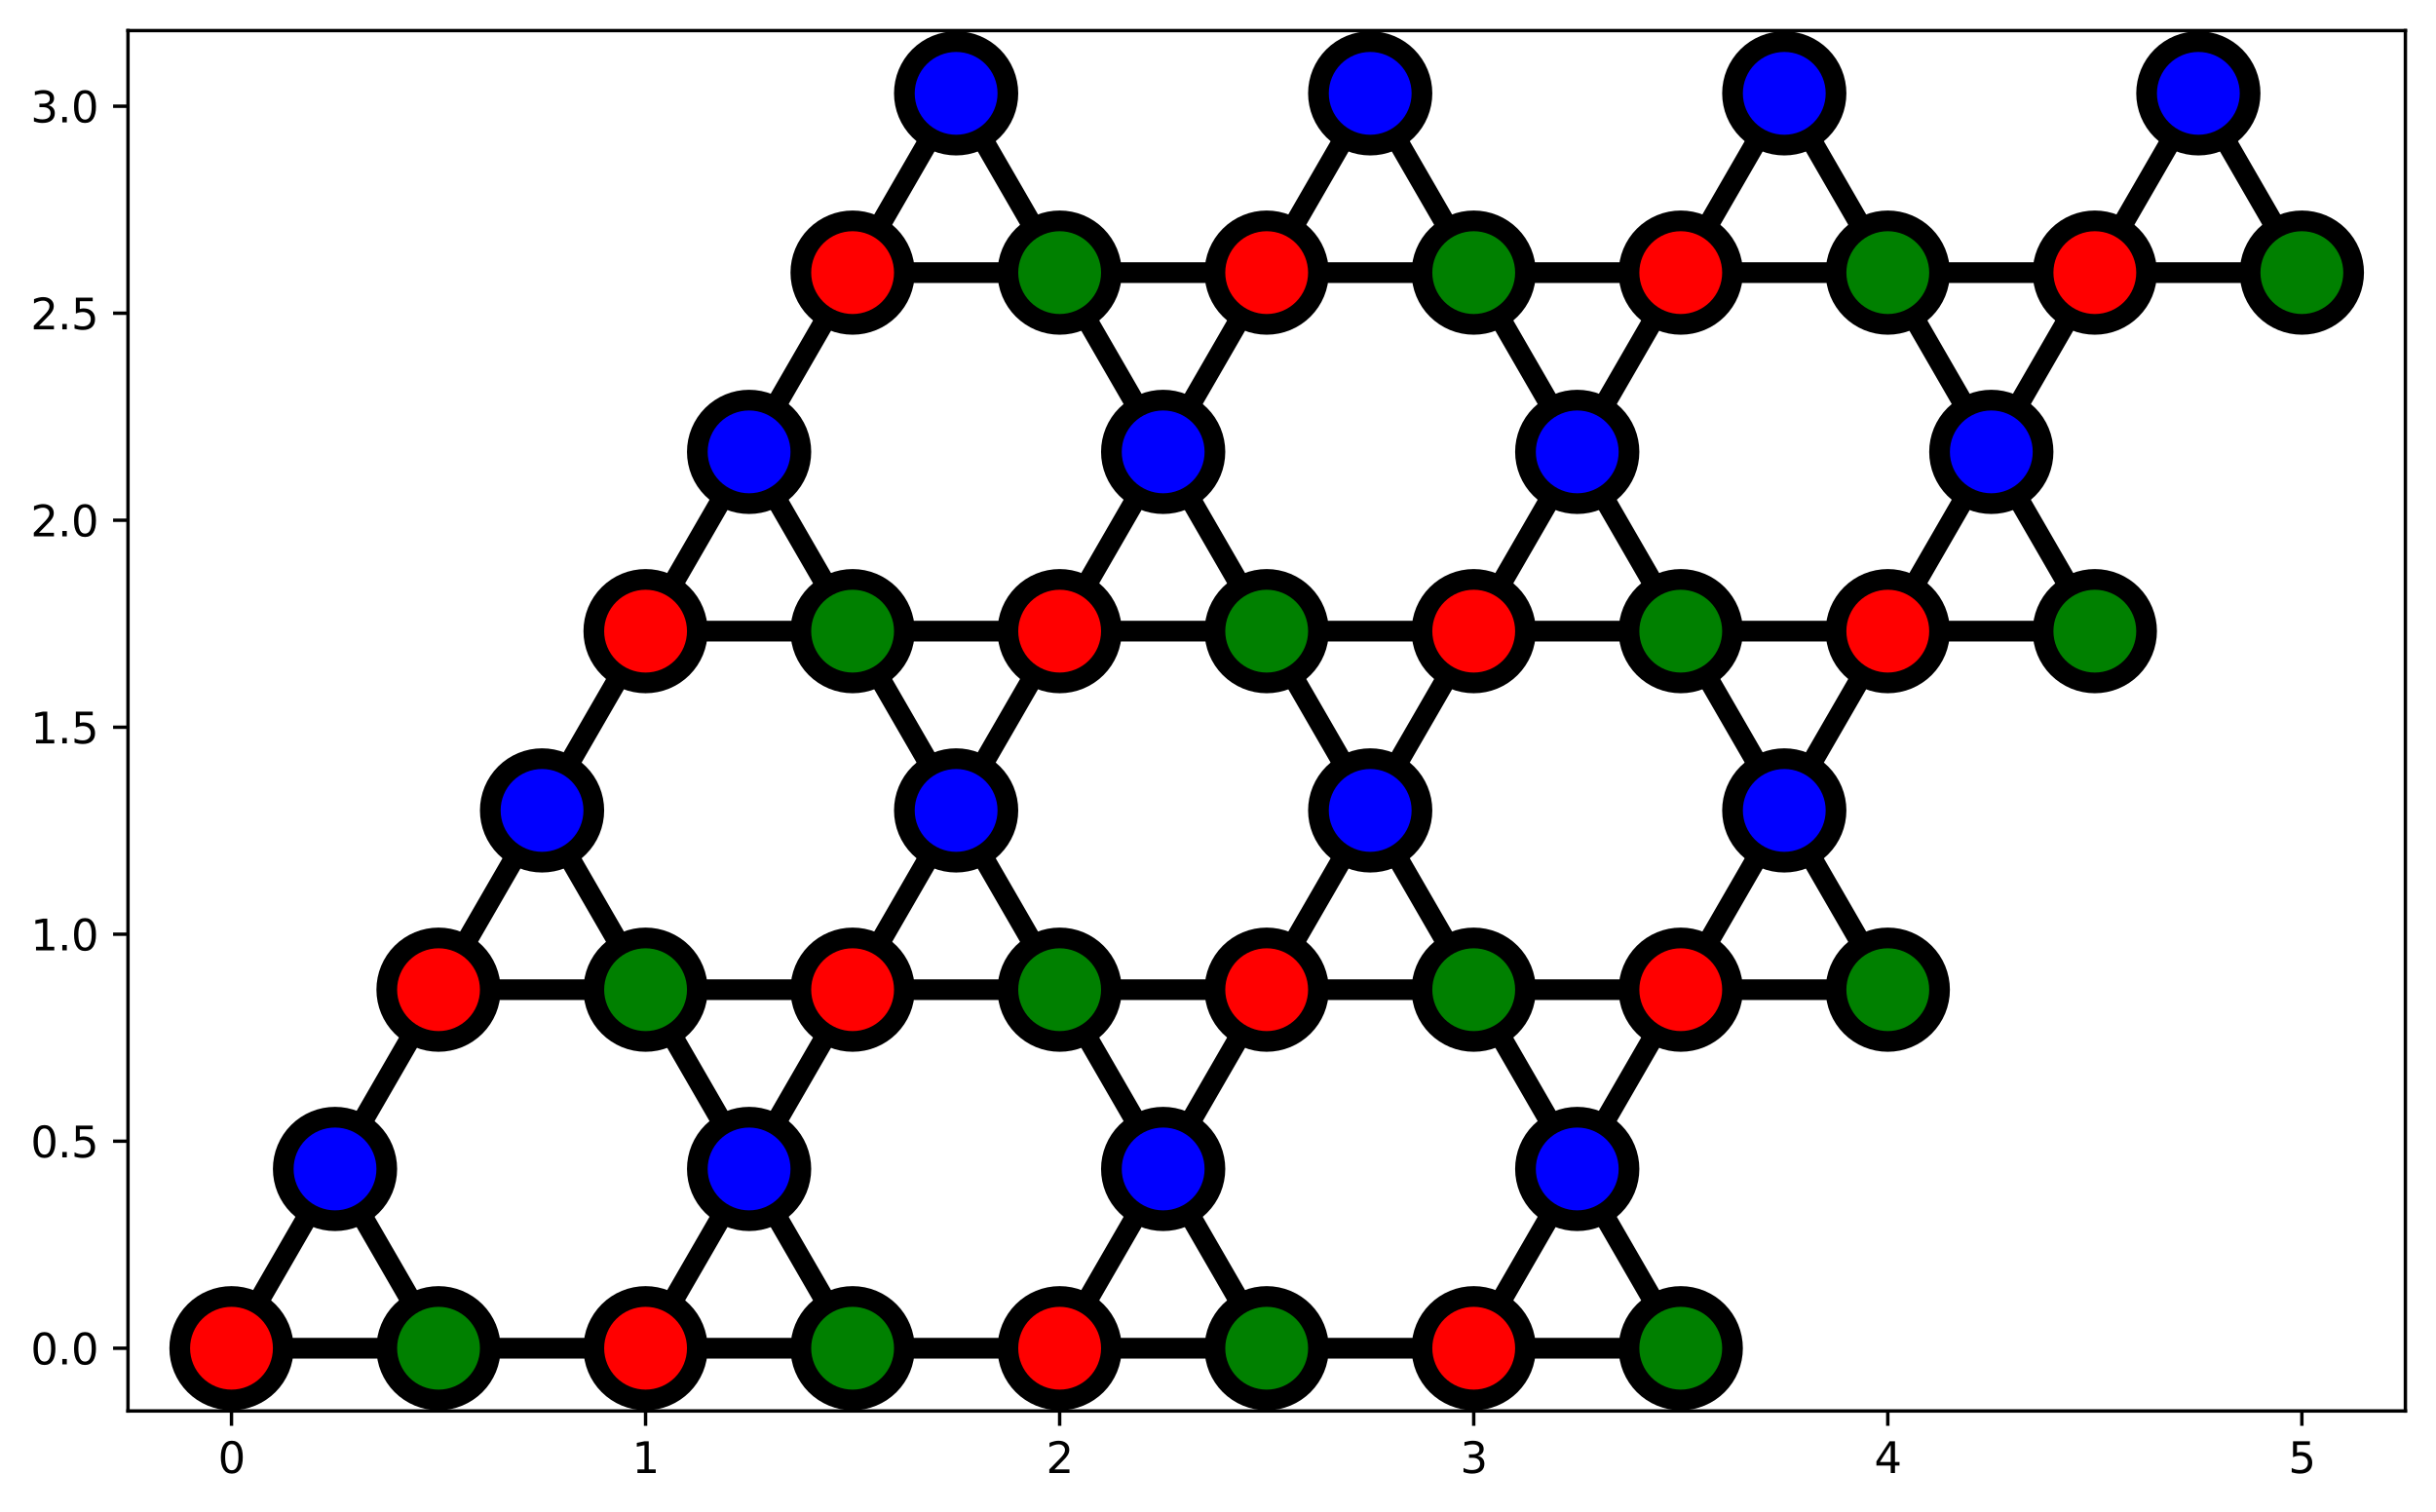 <?xml version="1.0" encoding="utf-8" standalone="no"?>
<!DOCTYPE svg PUBLIC "-//W3C//DTD SVG 1.1//EN"
  "http://www.w3.org/Graphics/SVG/1.1/DTD/svg11.dtd">
<svg xmlns:xlink="http://www.w3.org/1999/xlink" width="572.983pt" height="355.817pt" viewBox="0 0 572.983 355.817" xmlns="http://www.w3.org/2000/svg" version="1.1">
 <defs>
  <style type="text/css">*{stroke-linejoin: round; stroke-linecap: butt}</style>
 </defs>
 <g id="figure_1">
  <g id="patch_1">
   <path d="M 0 355.817 
L 572.983 355.817 
L 572.983 0 
L 0 0 
z
" style="fill: #ffffff"/>
  </g>
  <g id="axes_1">
   <g id="patch_2">
    <path d="M 30.103 331.939 
L 565.783 331.939 
L 565.783 7.2 
L 30.103 7.2 
z
" style="fill: #ffffff"/>
   </g>
   <g id="LineCollection_1">
    <path d="M 54.452 317.178 
L 103.15 317.178 
" clip-path="url(#p3c9e15f44b)" style="fill: none; stroke: #000000; stroke-width: 4.87"/>
    <path d="M 54.452 317.178 
L 78.801 275.004 
" clip-path="url(#p3c9e15f44b)" style="fill: none; stroke: #000000; stroke-width: 4.87"/>
    <path d="M 103.15 317.178 
L 78.801 275.004 
" clip-path="url(#p3c9e15f44b)" style="fill: none; stroke: #000000; stroke-width: 4.87"/>
    <path d="M 103.15 232.83 
L 151.849 232.83 
" clip-path="url(#p3c9e15f44b)" style="fill: none; stroke: #000000; stroke-width: 4.87"/>
    <path d="M 103.15 232.83 
L 78.801 275.004 
" clip-path="url(#p3c9e15f44b)" style="fill: none; stroke: #000000; stroke-width: 4.87"/>
    <path d="M 103.15 232.83 
L 127.499 190.656 
" clip-path="url(#p3c9e15f44b)" style="fill: none; stroke: #000000; stroke-width: 4.87"/>
    <path d="M 151.849 232.83 
L 127.499 190.656 
" clip-path="url(#p3c9e15f44b)" style="fill: none; stroke: #000000; stroke-width: 4.87"/>
    <path d="M 151.849 232.83 
L 176.198 275.004 
" clip-path="url(#p3c9e15f44b)" style="fill: none; stroke: #000000; stroke-width: 4.87"/>
    <path d="M 151.849 148.482 
L 200.547 148.482 
" clip-path="url(#p3c9e15f44b)" style="fill: none; stroke: #000000; stroke-width: 4.87"/>
    <path d="M 151.849 148.482 
L 127.499 190.656 
" clip-path="url(#p3c9e15f44b)" style="fill: none; stroke: #000000; stroke-width: 4.87"/>
    <path d="M 151.849 148.482 
L 176.198 106.309 
" clip-path="url(#p3c9e15f44b)" style="fill: none; stroke: #000000; stroke-width: 4.87"/>
    <path d="M 200.547 148.482 
L 176.198 106.309 
" clip-path="url(#p3c9e15f44b)" style="fill: none; stroke: #000000; stroke-width: 4.87"/>
    <path d="M 200.547 148.482 
L 224.896 190.656 
" clip-path="url(#p3c9e15f44b)" style="fill: none; stroke: #000000; stroke-width: 4.87"/>
    <path d="M 200.547 64.135 
L 249.245 64.135 
" clip-path="url(#p3c9e15f44b)" style="fill: none; stroke: #000000; stroke-width: 4.87"/>
    <path d="M 200.547 64.135 
L 176.198 106.309 
" clip-path="url(#p3c9e15f44b)" style="fill: none; stroke: #000000; stroke-width: 4.87"/>
    <path d="M 200.547 64.135 
L 224.896 21.961 
" clip-path="url(#p3c9e15f44b)" style="fill: none; stroke: #000000; stroke-width: 4.87"/>
    <path d="M 249.245 64.135 
L 224.896 21.961 
" clip-path="url(#p3c9e15f44b)" style="fill: none; stroke: #000000; stroke-width: 4.87"/>
    <path d="M 249.245 64.135 
L 273.594 106.309 
" clip-path="url(#p3c9e15f44b)" style="fill: none; stroke: #000000; stroke-width: 4.87"/>
    <path d="M 151.849 317.178 
L 103.15 317.178 
" clip-path="url(#p3c9e15f44b)" style="fill: none; stroke: #000000; stroke-width: 4.87"/>
    <path d="M 151.849 317.178 
L 200.547 317.178 
" clip-path="url(#p3c9e15f44b)" style="fill: none; stroke: #000000; stroke-width: 4.87"/>
    <path d="M 151.849 317.178 
L 176.198 275.004 
" clip-path="url(#p3c9e15f44b)" style="fill: none; stroke: #000000; stroke-width: 4.87"/>
    <path d="M 200.547 317.178 
L 176.198 275.004 
" clip-path="url(#p3c9e15f44b)" style="fill: none; stroke: #000000; stroke-width: 4.87"/>
    <path d="M 200.547 232.83 
L 151.849 232.83 
" clip-path="url(#p3c9e15f44b)" style="fill: none; stroke: #000000; stroke-width: 4.87"/>
    <path d="M 200.547 232.83 
L 249.245 232.83 
" clip-path="url(#p3c9e15f44b)" style="fill: none; stroke: #000000; stroke-width: 4.87"/>
    <path d="M 200.547 232.83 
L 176.198 275.004 
" clip-path="url(#p3c9e15f44b)" style="fill: none; stroke: #000000; stroke-width: 4.87"/>
    <path d="M 200.547 232.83 
L 224.896 190.656 
" clip-path="url(#p3c9e15f44b)" style="fill: none; stroke: #000000; stroke-width: 4.87"/>
    <path d="M 249.245 232.83 
L 224.896 190.656 
" clip-path="url(#p3c9e15f44b)" style="fill: none; stroke: #000000; stroke-width: 4.87"/>
    <path d="M 249.245 232.83 
L 273.594 275.004 
" clip-path="url(#p3c9e15f44b)" style="fill: none; stroke: #000000; stroke-width: 4.87"/>
    <path d="M 249.245 148.482 
L 200.547 148.482 
" clip-path="url(#p3c9e15f44b)" style="fill: none; stroke: #000000; stroke-width: 4.87"/>
    <path d="M 249.245 148.482 
L 297.943 148.482 
" clip-path="url(#p3c9e15f44b)" style="fill: none; stroke: #000000; stroke-width: 4.87"/>
    <path d="M 249.245 148.482 
L 224.896 190.656 
" clip-path="url(#p3c9e15f44b)" style="fill: none; stroke: #000000; stroke-width: 4.87"/>
    <path d="M 249.245 148.482 
L 273.594 106.309 
" clip-path="url(#p3c9e15f44b)" style="fill: none; stroke: #000000; stroke-width: 4.87"/>
    <path d="M 297.943 148.482 
L 273.594 106.309 
" clip-path="url(#p3c9e15f44b)" style="fill: none; stroke: #000000; stroke-width: 4.87"/>
    <path d="M 297.943 148.482 
L 322.292 190.656 
" clip-path="url(#p3c9e15f44b)" style="fill: none; stroke: #000000; stroke-width: 4.87"/>
    <path d="M 297.943 64.135 
L 249.245 64.135 
" clip-path="url(#p3c9e15f44b)" style="fill: none; stroke: #000000; stroke-width: 4.87"/>
    <path d="M 297.943 64.135 
L 346.641 64.135 
" clip-path="url(#p3c9e15f44b)" style="fill: none; stroke: #000000; stroke-width: 4.87"/>
    <path d="M 297.943 64.135 
L 273.594 106.309 
" clip-path="url(#p3c9e15f44b)" style="fill: none; stroke: #000000; stroke-width: 4.87"/>
    <path d="M 297.943 64.135 
L 322.292 21.961 
" clip-path="url(#p3c9e15f44b)" style="fill: none; stroke: #000000; stroke-width: 4.87"/>
    <path d="M 346.641 64.135 
L 322.292 21.961 
" clip-path="url(#p3c9e15f44b)" style="fill: none; stroke: #000000; stroke-width: 4.87"/>
    <path d="M 346.641 64.135 
L 370.99 106.309 
" clip-path="url(#p3c9e15f44b)" style="fill: none; stroke: #000000; stroke-width: 4.87"/>
    <path d="M 249.245 317.178 
L 200.547 317.178 
" clip-path="url(#p3c9e15f44b)" style="fill: none; stroke: #000000; stroke-width: 4.87"/>
    <path d="M 249.245 317.178 
L 297.943 317.178 
" clip-path="url(#p3c9e15f44b)" style="fill: none; stroke: #000000; stroke-width: 4.87"/>
    <path d="M 249.245 317.178 
L 273.594 275.004 
" clip-path="url(#p3c9e15f44b)" style="fill: none; stroke: #000000; stroke-width: 4.87"/>
    <path d="M 297.943 317.178 
L 273.594 275.004 
" clip-path="url(#p3c9e15f44b)" style="fill: none; stroke: #000000; stroke-width: 4.87"/>
    <path d="M 297.943 232.83 
L 249.245 232.83 
" clip-path="url(#p3c9e15f44b)" style="fill: none; stroke: #000000; stroke-width: 4.87"/>
    <path d="M 297.943 232.83 
L 346.641 232.83 
" clip-path="url(#p3c9e15f44b)" style="fill: none; stroke: #000000; stroke-width: 4.87"/>
    <path d="M 297.943 232.83 
L 273.594 275.004 
" clip-path="url(#p3c9e15f44b)" style="fill: none; stroke: #000000; stroke-width: 4.87"/>
    <path d="M 297.943 232.83 
L 322.292 190.656 
" clip-path="url(#p3c9e15f44b)" style="fill: none; stroke: #000000; stroke-width: 4.87"/>
    <path d="M 346.641 232.83 
L 322.292 190.656 
" clip-path="url(#p3c9e15f44b)" style="fill: none; stroke: #000000; stroke-width: 4.87"/>
    <path d="M 346.641 232.83 
L 370.99 275.004 
" clip-path="url(#p3c9e15f44b)" style="fill: none; stroke: #000000; stroke-width: 4.87"/>
    <path d="M 346.641 148.482 
L 297.943 148.482 
" clip-path="url(#p3c9e15f44b)" style="fill: none; stroke: #000000; stroke-width: 4.87"/>
    <path d="M 346.641 148.482 
L 395.339 148.482 
" clip-path="url(#p3c9e15f44b)" style="fill: none; stroke: #000000; stroke-width: 4.87"/>
    <path d="M 346.641 148.482 
L 322.292 190.656 
" clip-path="url(#p3c9e15f44b)" style="fill: none; stroke: #000000; stroke-width: 4.87"/>
    <path d="M 346.641 148.482 
L 370.99 106.309 
" clip-path="url(#p3c9e15f44b)" style="fill: none; stroke: #000000; stroke-width: 4.87"/>
    <path d="M 395.339 148.482 
L 370.99 106.309 
" clip-path="url(#p3c9e15f44b)" style="fill: none; stroke: #000000; stroke-width: 4.87"/>
    <path d="M 395.339 148.482 
L 419.689 190.656 
" clip-path="url(#p3c9e15f44b)" style="fill: none; stroke: #000000; stroke-width: 4.87"/>
    <path d="M 395.339 64.135 
L 346.641 64.135 
" clip-path="url(#p3c9e15f44b)" style="fill: none; stroke: #000000; stroke-width: 4.87"/>
    <path d="M 395.339 64.135 
L 444.038 64.135 
" clip-path="url(#p3c9e15f44b)" style="fill: none; stroke: #000000; stroke-width: 4.87"/>
    <path d="M 395.339 64.135 
L 370.99 106.309 
" clip-path="url(#p3c9e15f44b)" style="fill: none; stroke: #000000; stroke-width: 4.87"/>
    <path d="M 395.339 64.135 
L 419.689 21.961 
" clip-path="url(#p3c9e15f44b)" style="fill: none; stroke: #000000; stroke-width: 4.87"/>
    <path d="M 444.038 64.135 
L 419.689 21.961 
" clip-path="url(#p3c9e15f44b)" style="fill: none; stroke: #000000; stroke-width: 4.87"/>
    <path d="M 444.038 64.135 
L 468.387 106.309 
" clip-path="url(#p3c9e15f44b)" style="fill: none; stroke: #000000; stroke-width: 4.87"/>
    <path d="M 346.641 317.178 
L 297.943 317.178 
" clip-path="url(#p3c9e15f44b)" style="fill: none; stroke: #000000; stroke-width: 4.87"/>
    <path d="M 346.641 317.178 
L 395.339 317.178 
" clip-path="url(#p3c9e15f44b)" style="fill: none; stroke: #000000; stroke-width: 4.87"/>
    <path d="M 346.641 317.178 
L 370.99 275.004 
" clip-path="url(#p3c9e15f44b)" style="fill: none; stroke: #000000; stroke-width: 4.87"/>
    <path d="M 395.339 317.178 
L 370.99 275.004 
" clip-path="url(#p3c9e15f44b)" style="fill: none; stroke: #000000; stroke-width: 4.87"/>
    <path d="M 395.339 232.83 
L 346.641 232.83 
" clip-path="url(#p3c9e15f44b)" style="fill: none; stroke: #000000; stroke-width: 4.87"/>
    <path d="M 395.339 232.83 
L 444.038 232.83 
" clip-path="url(#p3c9e15f44b)" style="fill: none; stroke: #000000; stroke-width: 4.87"/>
    <path d="M 395.339 232.83 
L 370.99 275.004 
" clip-path="url(#p3c9e15f44b)" style="fill: none; stroke: #000000; stroke-width: 4.87"/>
    <path d="M 395.339 232.83 
L 419.689 190.656 
" clip-path="url(#p3c9e15f44b)" style="fill: none; stroke: #000000; stroke-width: 4.87"/>
    <path d="M 444.038 232.83 
L 419.689 190.656 
" clip-path="url(#p3c9e15f44b)" style="fill: none; stroke: #000000; stroke-width: 4.87"/>
    <path d="M 444.038 148.482 
L 395.339 148.482 
" clip-path="url(#p3c9e15f44b)" style="fill: none; stroke: #000000; stroke-width: 4.87"/>
    <path d="M 444.038 148.482 
L 492.736 148.482 
" clip-path="url(#p3c9e15f44b)" style="fill: none; stroke: #000000; stroke-width: 4.87"/>
    <path d="M 444.038 148.482 
L 419.689 190.656 
" clip-path="url(#p3c9e15f44b)" style="fill: none; stroke: #000000; stroke-width: 4.87"/>
    <path d="M 444.038 148.482 
L 468.387 106.309 
" clip-path="url(#p3c9e15f44b)" style="fill: none; stroke: #000000; stroke-width: 4.87"/>
    <path d="M 492.736 148.482 
L 468.387 106.309 
" clip-path="url(#p3c9e15f44b)" style="fill: none; stroke: #000000; stroke-width: 4.87"/>
    <path d="M 492.736 64.135 
L 444.038 64.135 
" clip-path="url(#p3c9e15f44b)" style="fill: none; stroke: #000000; stroke-width: 4.87"/>
    <path d="M 492.736 64.135 
L 541.434 64.135 
" clip-path="url(#p3c9e15f44b)" style="fill: none; stroke: #000000; stroke-width: 4.87"/>
    <path d="M 492.736 64.135 
L 468.387 106.309 
" clip-path="url(#p3c9e15f44b)" style="fill: none; stroke: #000000; stroke-width: 4.87"/>
    <path d="M 492.736 64.135 
L 517.085 21.961 
" clip-path="url(#p3c9e15f44b)" style="fill: none; stroke: #000000; stroke-width: 4.87"/>
    <path d="M 541.434 64.135 
L 517.085 21.961 
" clip-path="url(#p3c9e15f44b)" style="fill: none; stroke: #000000; stroke-width: 4.87"/>
   </g>
   <g id="matplotlib.axis_1">
    <g id="xtick_1">
     <g id="line2d_1">
      <defs>
       <path id="mae791307dd" d="M 0 0 
L 0 3.5 
" style="stroke: #000000; stroke-width: 0.8"/>
      </defs>
      <g>
       <use xlink:href="#mae791307dd" x="54.452" y="331.939" style="stroke: #000000; stroke-width: 0.8"/>
      </g>
     </g>
     <g id="text_1">
      <!-- 0 -->
      <g transform="translate(51.271 346.537) scale(0.1 -0.1)">
       <defs>
        <path id="DejaVuSans-30" d="M 2034 4250 
Q 1547 4250 1301 3770 
Q 1056 3291 1056 2328 
Q 1056 1369 1301 889 
Q 1547 409 2034 409 
Q 2525 409 2770 889 
Q 3016 1369 3016 2328 
Q 3016 3291 2770 3770 
Q 2525 4250 2034 4250 
z
M 2034 4750 
Q 2819 4750 3233 4129 
Q 3647 3509 3647 2328 
Q 3647 1150 3233 529 
Q 2819 -91 2034 -91 
Q 1250 -91 836 529 
Q 422 1150 422 2328 
Q 422 3509 836 4129 
Q 1250 4750 2034 4750 
z
" transform="scale(0.016)"/>
       </defs>
       <use xlink:href="#DejaVuSans-30"/>
      </g>
     </g>
    </g>
    <g id="xtick_2">
     <g id="line2d_2">
      <g>
       <use xlink:href="#mae791307dd" x="151.849" y="331.939" style="stroke: #000000; stroke-width: 0.8"/>
      </g>
     </g>
     <g id="text_2">
      <!-- 1 -->
      <g transform="translate(148.667 346.537) scale(0.1 -0.1)">
       <defs>
        <path id="DejaVuSans-31" d="M 794 531 
L 1825 531 
L 1825 4091 
L 703 3866 
L 703 4441 
L 1819 4666 
L 2450 4666 
L 2450 531 
L 3481 531 
L 3481 0 
L 794 0 
L 794 531 
z
" transform="scale(0.016)"/>
       </defs>
       <use xlink:href="#DejaVuSans-31"/>
      </g>
     </g>
    </g>
    <g id="xtick_3">
     <g id="line2d_3">
      <g>
       <use xlink:href="#mae791307dd" x="249.245" y="331.939" style="stroke: #000000; stroke-width: 0.8"/>
      </g>
     </g>
     <g id="text_3">
      <!-- 2 -->
      <g transform="translate(246.064 346.537) scale(0.1 -0.1)">
       <defs>
        <path id="DejaVuSans-32" d="M 1228 531 
L 3431 531 
L 3431 0 
L 469 0 
L 469 531 
Q 828 903 1448 1529 
Q 2069 2156 2228 2338 
Q 2531 2678 2651 2914 
Q 2772 3150 2772 3378 
Q 2772 3750 2511 3984 
Q 2250 4219 1831 4219 
Q 1534 4219 1204 4116 
Q 875 4013 500 3803 
L 500 4441 
Q 881 4594 1212 4672 
Q 1544 4750 1819 4750 
Q 2544 4750 2975 4387 
Q 3406 4025 3406 3419 
Q 3406 3131 3298 2873 
Q 3191 2616 2906 2266 
Q 2828 2175 2409 1742 
Q 1991 1309 1228 531 
z
" transform="scale(0.016)"/>
       </defs>
       <use xlink:href="#DejaVuSans-32"/>
      </g>
     </g>
    </g>
    <g id="xtick_4">
     <g id="line2d_4">
      <g>
       <use xlink:href="#mae791307dd" x="346.641" y="331.939" style="stroke: #000000; stroke-width: 0.8"/>
      </g>
     </g>
     <g id="text_4">
      <!-- 3 -->
      <g transform="translate(343.46 346.537) scale(0.1 -0.1)">
       <defs>
        <path id="DejaVuSans-33" d="M 2597 2516 
Q 3050 2419 3304 2112 
Q 3559 1806 3559 1356 
Q 3559 666 3084 287 
Q 2609 -91 1734 -91 
Q 1441 -91 1130 -33 
Q 819 25 488 141 
L 488 750 
Q 750 597 1062 519 
Q 1375 441 1716 441 
Q 2309 441 2620 675 
Q 2931 909 2931 1356 
Q 2931 1769 2642 2001 
Q 2353 2234 1838 2234 
L 1294 2234 
L 1294 2753 
L 1863 2753 
Q 2328 2753 2575 2939 
Q 2822 3125 2822 3475 
Q 2822 3834 2567 4026 
Q 2313 4219 1838 4219 
Q 1578 4219 1281 4162 
Q 984 4106 628 3988 
L 628 4550 
Q 988 4650 1302 4700 
Q 1616 4750 1894 4750 
Q 2613 4750 3031 4423 
Q 3450 4097 3450 3541 
Q 3450 3153 3228 2886 
Q 3006 2619 2597 2516 
z
" transform="scale(0.016)"/>
       </defs>
       <use xlink:href="#DejaVuSans-33"/>
      </g>
     </g>
    </g>
    <g id="xtick_5">
     <g id="line2d_5">
      <g>
       <use xlink:href="#mae791307dd" x="444.038" y="331.939" style="stroke: #000000; stroke-width: 0.8"/>
      </g>
     </g>
     <g id="text_5">
      <!-- 4 -->
      <g transform="translate(440.856 346.537) scale(0.1 -0.1)">
       <defs>
        <path id="DejaVuSans-34" d="M 2419 4116 
L 825 1625 
L 2419 1625 
L 2419 4116 
z
M 2253 4666 
L 3047 4666 
L 3047 1625 
L 3713 1625 
L 3713 1100 
L 3047 1100 
L 3047 0 
L 2419 0 
L 2419 1100 
L 313 1100 
L 313 1709 
L 2253 4666 
z
" transform="scale(0.016)"/>
       </defs>
       <use xlink:href="#DejaVuSans-34"/>
      </g>
     </g>
    </g>
    <g id="xtick_6">
     <g id="line2d_6">
      <g>
       <use xlink:href="#mae791307dd" x="541.434" y="331.939" style="stroke: #000000; stroke-width: 0.8"/>
      </g>
     </g>
     <g id="text_6">
      <!-- 5 -->
      <g transform="translate(538.253 346.537) scale(0.1 -0.1)">
       <defs>
        <path id="DejaVuSans-35" d="M 691 4666 
L 3169 4666 
L 3169 4134 
L 1269 4134 
L 1269 2991 
Q 1406 3038 1543 3061 
Q 1681 3084 1819 3084 
Q 2600 3084 3056 2656 
Q 3513 2228 3513 1497 
Q 3513 744 3044 326 
Q 2575 -91 1722 -91 
Q 1428 -91 1123 -41 
Q 819 9 494 109 
L 494 744 
Q 775 591 1075 516 
Q 1375 441 1709 441 
Q 2250 441 2565 725 
Q 2881 1009 2881 1497 
Q 2881 1984 2565 2268 
Q 2250 2553 1709 2553 
Q 1456 2553 1204 2497 
Q 953 2441 691 2322 
L 691 4666 
z
" transform="scale(0.016)"/>
       </defs>
       <use xlink:href="#DejaVuSans-35"/>
      </g>
     </g>
    </g>
   </g>
   <g id="matplotlib.axis_2">
    <g id="ytick_1">
     <g id="line2d_7">
      <defs>
       <path id="m117752c2b6" d="M 0 0 
L -3.5 0 
" style="stroke: #000000; stroke-width: 0.8"/>
      </defs>
      <g>
       <use xlink:href="#m117752c2b6" x="30.103" y="317.178" style="stroke: #000000; stroke-width: 0.8"/>
      </g>
     </g>
     <g id="text_7">
      <!-- 0.0 -->
      <g transform="translate(7.2 320.977) scale(0.1 -0.1)">
       <defs>
        <path id="DejaVuSans-2e" d="M 684 794 
L 1344 794 
L 1344 0 
L 684 0 
L 684 794 
z
" transform="scale(0.016)"/>
       </defs>
       <use xlink:href="#DejaVuSans-30"/>
       <use xlink:href="#DejaVuSans-2e" x="63.623"/>
       <use xlink:href="#DejaVuSans-30" x="95.41"/>
      </g>
     </g>
    </g>
    <g id="ytick_2">
     <g id="line2d_8">
      <g>
       <use xlink:href="#m117752c2b6" x="30.103" y="268.48" style="stroke: #000000; stroke-width: 0.8"/>
      </g>
     </g>
     <g id="text_8">
      <!-- 0.5 -->
      <g transform="translate(7.2 272.279) scale(0.1 -0.1)">
       <use xlink:href="#DejaVuSans-30"/>
       <use xlink:href="#DejaVuSans-2e" x="63.623"/>
       <use xlink:href="#DejaVuSans-35" x="95.41"/>
      </g>
     </g>
    </g>
    <g id="ytick_3">
     <g id="line2d_9">
      <g>
       <use xlink:href="#m117752c2b6" x="30.103" y="219.782" style="stroke: #000000; stroke-width: 0.8"/>
      </g>
     </g>
     <g id="text_9">
      <!-- 1.0 -->
      <g transform="translate(7.2 223.581) scale(0.1 -0.1)">
       <use xlink:href="#DejaVuSans-31"/>
       <use xlink:href="#DejaVuSans-2e" x="63.623"/>
       <use xlink:href="#DejaVuSans-30" x="95.41"/>
      </g>
     </g>
    </g>
    <g id="ytick_4">
     <g id="line2d_10">
      <g>
       <use xlink:href="#m117752c2b6" x="30.103" y="171.083" style="stroke: #000000; stroke-width: 0.8"/>
      </g>
     </g>
     <g id="text_10">
      <!-- 1.5 -->
      <g transform="translate(7.2 174.883) scale(0.1 -0.1)">
       <use xlink:href="#DejaVuSans-31"/>
       <use xlink:href="#DejaVuSans-2e" x="63.623"/>
       <use xlink:href="#DejaVuSans-35" x="95.41"/>
      </g>
     </g>
    </g>
    <g id="ytick_5">
     <g id="line2d_11">
      <g>
       <use xlink:href="#m117752c2b6" x="30.103" y="122.385" style="stroke: #000000; stroke-width: 0.8"/>
      </g>
     </g>
     <g id="text_11">
      <!-- 2.0 -->
      <g transform="translate(7.2 126.184) scale(0.1 -0.1)">
       <use xlink:href="#DejaVuSans-32"/>
       <use xlink:href="#DejaVuSans-2e" x="63.623"/>
       <use xlink:href="#DejaVuSans-30" x="95.41"/>
      </g>
     </g>
    </g>
    <g id="ytick_6">
     <g id="line2d_12">
      <g>
       <use xlink:href="#m117752c2b6" x="30.103" y="73.687" style="stroke: #000000; stroke-width: 0.8"/>
      </g>
     </g>
     <g id="text_12">
      <!-- 2.5 -->
      <g transform="translate(7.2 77.486) scale(0.1 -0.1)">
       <use xlink:href="#DejaVuSans-32"/>
       <use xlink:href="#DejaVuSans-2e" x="63.623"/>
       <use xlink:href="#DejaVuSans-35" x="95.41"/>
      </g>
     </g>
    </g>
    <g id="ytick_7">
     <g id="line2d_13">
      <g>
       <use xlink:href="#m117752c2b6" x="30.103" y="24.989" style="stroke: #000000; stroke-width: 0.8"/>
      </g>
     </g>
     <g id="text_13">
      <!-- 3.0 -->
      <g transform="translate(7.2 28.788) scale(0.1 -0.1)">
       <use xlink:href="#DejaVuSans-33"/>
       <use xlink:href="#DejaVuSans-2e" x="63.623"/>
       <use xlink:href="#DejaVuSans-30" x="95.41"/>
      </g>
     </g>
    </g>
   </g>
   <g id="PathCollection_1">
    <defs>
     <path id="C0_0_b918c27b59" d="M 0 12.175 
C 3.229 12.175 6.326 10.892 8.609 8.609 
C 10.892 6.326 12.175 3.229 12.175 -0 
C 12.175 -3.229 10.892 -6.326 8.609 -8.609 
C 6.326 -10.892 3.229 -12.175 0 -12.175 
C -3.229 -12.175 -6.326 -10.892 -8.609 -8.609 
C -10.892 -6.326 -12.175 -3.229 -12.175 0 
C -12.175 3.229 -10.892 6.326 -8.609 8.609 
C -6.326 10.892 -3.229 12.175 0 12.175 
z
"/>
    </defs>
    <g clip-path="url(#p3c9e15f44b)">
     <use xlink:href="#C0_0_b918c27b59" x="54.452" y="317.178" style="fill: #ff0000; stroke: #000000; stroke-width: 4.87"/>
    </g>
    <g clip-path="url(#p3c9e15f44b)">
     <use xlink:href="#C0_0_b918c27b59" x="103.15" y="317.178" style="fill: #008000; stroke: #000000; stroke-width: 4.87"/>
    </g>
    <g clip-path="url(#p3c9e15f44b)">
     <use xlink:href="#C0_0_b918c27b59" x="78.801" y="275.004" style="fill: #0000ff; stroke: #000000; stroke-width: 4.87"/>
    </g>
    <g clip-path="url(#p3c9e15f44b)">
     <use xlink:href="#C0_0_b918c27b59" x="103.15" y="232.83" style="fill: #ff0000; stroke: #000000; stroke-width: 4.87"/>
    </g>
    <g clip-path="url(#p3c9e15f44b)">
     <use xlink:href="#C0_0_b918c27b59" x="151.849" y="232.83" style="fill: #008000; stroke: #000000; stroke-width: 4.87"/>
    </g>
    <g clip-path="url(#p3c9e15f44b)">
     <use xlink:href="#C0_0_b918c27b59" x="127.499" y="190.656" style="fill: #0000ff; stroke: #000000; stroke-width: 4.87"/>
    </g>
    <g clip-path="url(#p3c9e15f44b)">
     <use xlink:href="#C0_0_b918c27b59" x="151.849" y="148.482" style="fill: #ff0000; stroke: #000000; stroke-width: 4.87"/>
    </g>
    <g clip-path="url(#p3c9e15f44b)">
     <use xlink:href="#C0_0_b918c27b59" x="200.547" y="148.482" style="fill: #008000; stroke: #000000; stroke-width: 4.87"/>
    </g>
    <g clip-path="url(#p3c9e15f44b)">
     <use xlink:href="#C0_0_b918c27b59" x="176.198" y="106.309" style="fill: #0000ff; stroke: #000000; stroke-width: 4.87"/>
    </g>
    <g clip-path="url(#p3c9e15f44b)">
     <use xlink:href="#C0_0_b918c27b59" x="200.547" y="64.135" style="fill: #ff0000; stroke: #000000; stroke-width: 4.87"/>
    </g>
    <g clip-path="url(#p3c9e15f44b)">
     <use xlink:href="#C0_0_b918c27b59" x="249.245" y="64.135" style="fill: #008000; stroke: #000000; stroke-width: 4.87"/>
    </g>
    <g clip-path="url(#p3c9e15f44b)">
     <use xlink:href="#C0_0_b918c27b59" x="224.896" y="21.961" style="fill: #0000ff; stroke: #000000; stroke-width: 4.87"/>
    </g>
    <g clip-path="url(#p3c9e15f44b)">
     <use xlink:href="#C0_0_b918c27b59" x="151.849" y="317.178" style="fill: #ff0000; stroke: #000000; stroke-width: 4.87"/>
    </g>
    <g clip-path="url(#p3c9e15f44b)">
     <use xlink:href="#C0_0_b918c27b59" x="200.547" y="317.178" style="fill: #008000; stroke: #000000; stroke-width: 4.87"/>
    </g>
    <g clip-path="url(#p3c9e15f44b)">
     <use xlink:href="#C0_0_b918c27b59" x="176.198" y="275.004" style="fill: #0000ff; stroke: #000000; stroke-width: 4.87"/>
    </g>
    <g clip-path="url(#p3c9e15f44b)">
     <use xlink:href="#C0_0_b918c27b59" x="200.547" y="232.83" style="fill: #ff0000; stroke: #000000; stroke-width: 4.87"/>
    </g>
    <g clip-path="url(#p3c9e15f44b)">
     <use xlink:href="#C0_0_b918c27b59" x="249.245" y="232.83" style="fill: #008000; stroke: #000000; stroke-width: 4.87"/>
    </g>
    <g clip-path="url(#p3c9e15f44b)">
     <use xlink:href="#C0_0_b918c27b59" x="224.896" y="190.656" style="fill: #0000ff; stroke: #000000; stroke-width: 4.87"/>
    </g>
    <g clip-path="url(#p3c9e15f44b)">
     <use xlink:href="#C0_0_b918c27b59" x="249.245" y="148.482" style="fill: #ff0000; stroke: #000000; stroke-width: 4.87"/>
    </g>
    <g clip-path="url(#p3c9e15f44b)">
     <use xlink:href="#C0_0_b918c27b59" x="297.943" y="148.482" style="fill: #008000; stroke: #000000; stroke-width: 4.87"/>
    </g>
    <g clip-path="url(#p3c9e15f44b)">
     <use xlink:href="#C0_0_b918c27b59" x="273.594" y="106.309" style="fill: #0000ff; stroke: #000000; stroke-width: 4.87"/>
    </g>
    <g clip-path="url(#p3c9e15f44b)">
     <use xlink:href="#C0_0_b918c27b59" x="297.943" y="64.135" style="fill: #ff0000; stroke: #000000; stroke-width: 4.87"/>
    </g>
    <g clip-path="url(#p3c9e15f44b)">
     <use xlink:href="#C0_0_b918c27b59" x="346.641" y="64.135" style="fill: #008000; stroke: #000000; stroke-width: 4.87"/>
    </g>
    <g clip-path="url(#p3c9e15f44b)">
     <use xlink:href="#C0_0_b918c27b59" x="322.292" y="21.961" style="fill: #0000ff; stroke: #000000; stroke-width: 4.87"/>
    </g>
    <g clip-path="url(#p3c9e15f44b)">
     <use xlink:href="#C0_0_b918c27b59" x="249.245" y="317.178" style="fill: #ff0000; stroke: #000000; stroke-width: 4.87"/>
    </g>
    <g clip-path="url(#p3c9e15f44b)">
     <use xlink:href="#C0_0_b918c27b59" x="297.943" y="317.178" style="fill: #008000; stroke: #000000; stroke-width: 4.87"/>
    </g>
    <g clip-path="url(#p3c9e15f44b)">
     <use xlink:href="#C0_0_b918c27b59" x="273.594" y="275.004" style="fill: #0000ff; stroke: #000000; stroke-width: 4.87"/>
    </g>
    <g clip-path="url(#p3c9e15f44b)">
     <use xlink:href="#C0_0_b918c27b59" x="297.943" y="232.83" style="fill: #ff0000; stroke: #000000; stroke-width: 4.87"/>
    </g>
    <g clip-path="url(#p3c9e15f44b)">
     <use xlink:href="#C0_0_b918c27b59" x="346.641" y="232.83" style="fill: #008000; stroke: #000000; stroke-width: 4.87"/>
    </g>
    <g clip-path="url(#p3c9e15f44b)">
     <use xlink:href="#C0_0_b918c27b59" x="322.292" y="190.656" style="fill: #0000ff; stroke: #000000; stroke-width: 4.87"/>
    </g>
    <g clip-path="url(#p3c9e15f44b)">
     <use xlink:href="#C0_0_b918c27b59" x="346.641" y="148.482" style="fill: #ff0000; stroke: #000000; stroke-width: 4.87"/>
    </g>
    <g clip-path="url(#p3c9e15f44b)">
     <use xlink:href="#C0_0_b918c27b59" x="395.339" y="148.482" style="fill: #008000; stroke: #000000; stroke-width: 4.87"/>
    </g>
    <g clip-path="url(#p3c9e15f44b)">
     <use xlink:href="#C0_0_b918c27b59" x="370.99" y="106.309" style="fill: #0000ff; stroke: #000000; stroke-width: 4.87"/>
    </g>
    <g clip-path="url(#p3c9e15f44b)">
     <use xlink:href="#C0_0_b918c27b59" x="395.339" y="64.135" style="fill: #ff0000; stroke: #000000; stroke-width: 4.87"/>
    </g>
    <g clip-path="url(#p3c9e15f44b)">
     <use xlink:href="#C0_0_b918c27b59" x="444.038" y="64.135" style="fill: #008000; stroke: #000000; stroke-width: 4.87"/>
    </g>
    <g clip-path="url(#p3c9e15f44b)">
     <use xlink:href="#C0_0_b918c27b59" x="419.689" y="21.961" style="fill: #0000ff; stroke: #000000; stroke-width: 4.87"/>
    </g>
    <g clip-path="url(#p3c9e15f44b)">
     <use xlink:href="#C0_0_b918c27b59" x="346.641" y="317.178" style="fill: #ff0000; stroke: #000000; stroke-width: 4.87"/>
    </g>
    <g clip-path="url(#p3c9e15f44b)">
     <use xlink:href="#C0_0_b918c27b59" x="395.339" y="317.178" style="fill: #008000; stroke: #000000; stroke-width: 4.87"/>
    </g>
    <g clip-path="url(#p3c9e15f44b)">
     <use xlink:href="#C0_0_b918c27b59" x="370.99" y="275.004" style="fill: #0000ff; stroke: #000000; stroke-width: 4.87"/>
    </g>
    <g clip-path="url(#p3c9e15f44b)">
     <use xlink:href="#C0_0_b918c27b59" x="395.339" y="232.83" style="fill: #ff0000; stroke: #000000; stroke-width: 4.87"/>
    </g>
    <g clip-path="url(#p3c9e15f44b)">
     <use xlink:href="#C0_0_b918c27b59" x="444.038" y="232.83" style="fill: #008000; stroke: #000000; stroke-width: 4.87"/>
    </g>
    <g clip-path="url(#p3c9e15f44b)">
     <use xlink:href="#C0_0_b918c27b59" x="419.689" y="190.656" style="fill: #0000ff; stroke: #000000; stroke-width: 4.87"/>
    </g>
    <g clip-path="url(#p3c9e15f44b)">
     <use xlink:href="#C0_0_b918c27b59" x="444.038" y="148.482" style="fill: #ff0000; stroke: #000000; stroke-width: 4.87"/>
    </g>
    <g clip-path="url(#p3c9e15f44b)">
     <use xlink:href="#C0_0_b918c27b59" x="492.736" y="148.482" style="fill: #008000; stroke: #000000; stroke-width: 4.87"/>
    </g>
    <g clip-path="url(#p3c9e15f44b)">
     <use xlink:href="#C0_0_b918c27b59" x="468.387" y="106.309" style="fill: #0000ff; stroke: #000000; stroke-width: 4.87"/>
    </g>
    <g clip-path="url(#p3c9e15f44b)">
     <use xlink:href="#C0_0_b918c27b59" x="492.736" y="64.135" style="fill: #ff0000; stroke: #000000; stroke-width: 4.87"/>
    </g>
    <g clip-path="url(#p3c9e15f44b)">
     <use xlink:href="#C0_0_b918c27b59" x="541.434" y="64.135" style="fill: #008000; stroke: #000000; stroke-width: 4.87"/>
    </g>
    <g clip-path="url(#p3c9e15f44b)">
     <use xlink:href="#C0_0_b918c27b59" x="517.085" y="21.961" style="fill: #0000ff; stroke: #000000; stroke-width: 4.87"/>
    </g>
   </g>
   <g id="patch_3">
    <path d="M 30.103 331.939 
L 30.103 7.2 
" style="fill: none; stroke: #000000; stroke-width: 0.8; stroke-linejoin: miter; stroke-linecap: square"/>
   </g>
   <g id="patch_4">
    <path d="M 565.783 331.939 
L 565.783 7.2 
" style="fill: none; stroke: #000000; stroke-width: 0.8; stroke-linejoin: miter; stroke-linecap: square"/>
   </g>
   <g id="patch_5">
    <path d="M 30.103 331.939 
L 565.783 331.939 
" style="fill: none; stroke: #000000; stroke-width: 0.8; stroke-linejoin: miter; stroke-linecap: square"/>
   </g>
   <g id="patch_6">
    <path d="M 30.103 7.2 
L 565.783 7.2 
" style="fill: none; stroke: #000000; stroke-width: 0.8; stroke-linejoin: miter; stroke-linecap: square"/>
   </g>
  </g>
 </g>
 <defs>
  <clipPath id="p3c9e15f44b">
   <rect x="30.103" y="7.2" width="535.68" height="324.739"/>
  </clipPath>
 </defs>
</svg>
